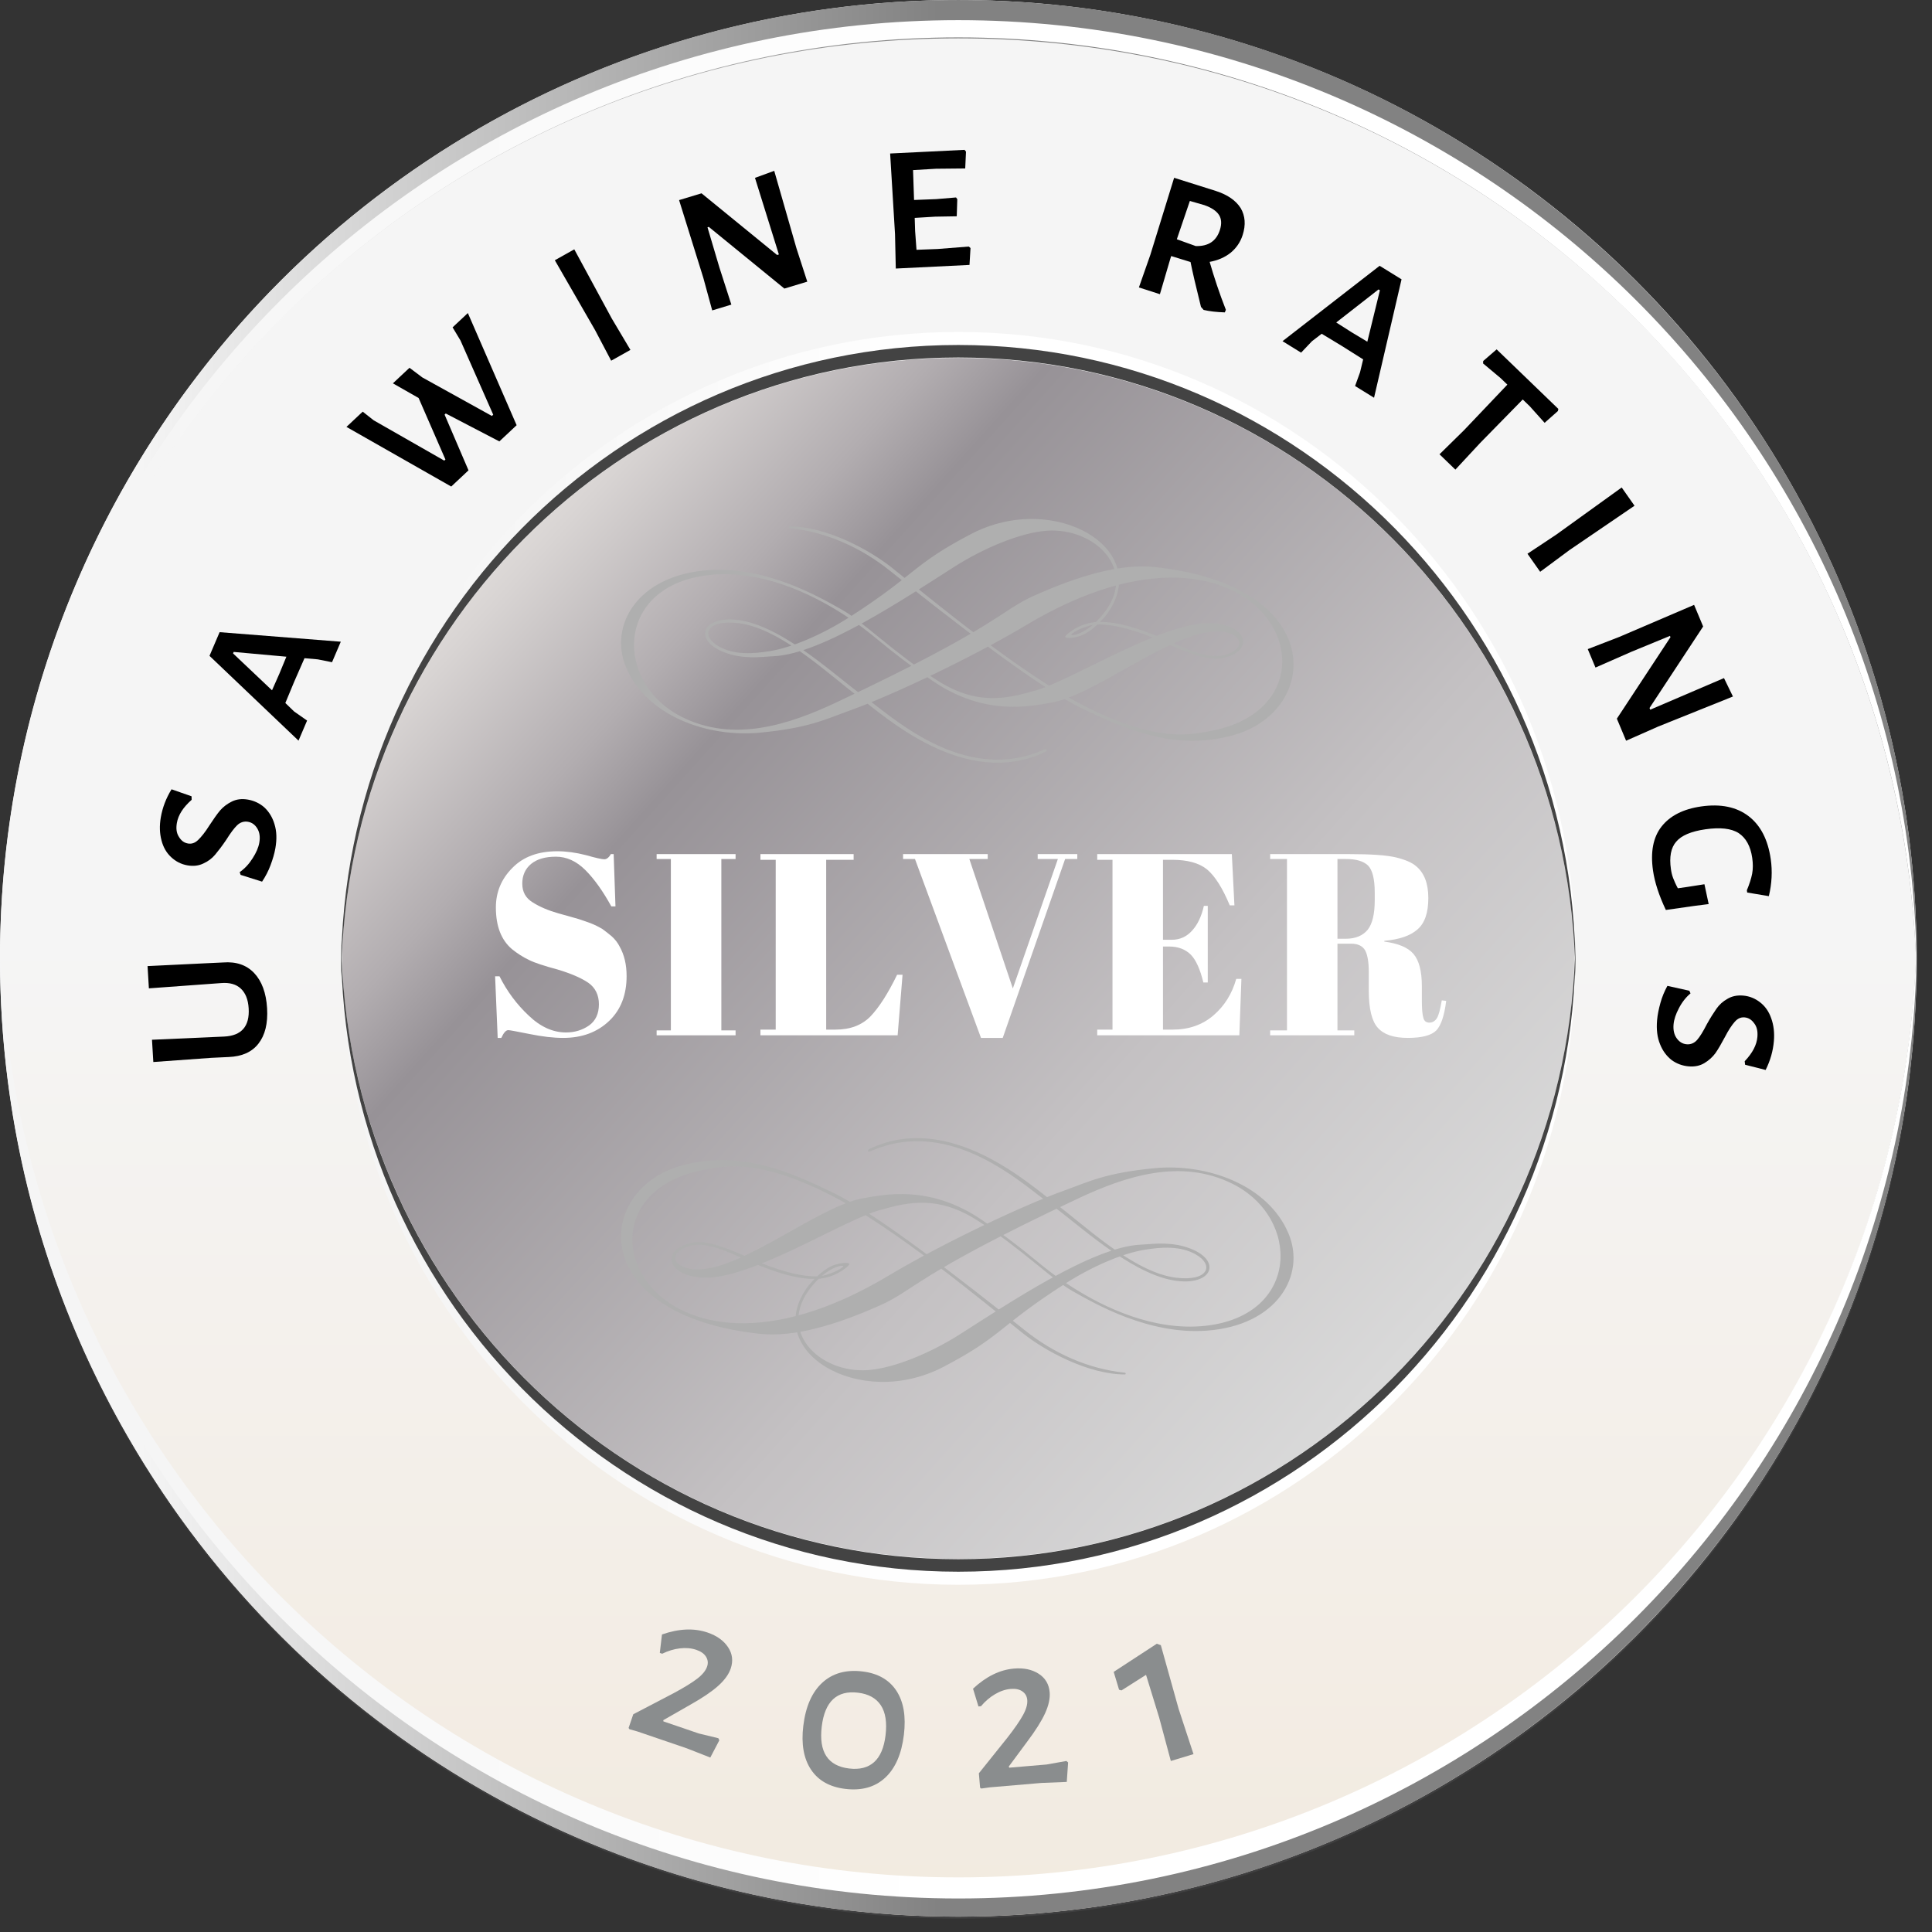 <?xml version="1.0" encoding="UTF-8" standalone="no"?>
<!DOCTYPE svg PUBLIC "-//W3C//DTD SVG 1.1//EN" "http://www.w3.org/Graphics/SVG/1.1/DTD/svg11.dtd">
<svg width="100%" height="100%" viewBox="0 0 112 112" version="1.1" xmlns="http://www.w3.org/2000/svg" xmlns:xlink="http://www.w3.org/1999/xlink" xml:space="preserve" xmlns:serif="http://www.serif.com/" style="fill-rule:evenodd;clip-rule:evenodd;stroke-linejoin:round;stroke-miterlimit:2;">
    <rect x="0" y="0" width="112" height="112" fill="#333333" stroke="none"/>
    <g transform="matrix(1,0,0,1,-341.025,-59.036)">
        <g opacity="0.2">
            <g transform="matrix(0,-1,-1,0,396.601,59.151)">
                <path d="M-55.555,-55.555C-86.237,-55.555 -111.11,-30.682 -111.11,0.001C-111.11,30.682 -86.237,55.555 -55.555,55.555C-24.872,55.555 0,30.682 0,0.001C0,-30.682 -24.872,-55.555 -55.555,-55.555" style="fill:rgb(109,110,113);fill-rule:nonzero;"/>
            </g>
        </g>
        <g transform="matrix(0,111.11,111.11,0,396.581,59.036)">
            <circle cx="0.5" cy="-0" r="0.5" style="fill:url(#_Linear1);"/>
        </g>
        <g transform="matrix(111.11,0,0,-111.11,341.025,141.814)">
            <path d="M0.5,-0.235C0.227,-0.235 0.006,-0.017 0,0.255C0,0.252 -0,0.248 -0,0.245C-0,-0.031 0.224,-0.255 0.5,-0.255C0.776,-0.255 1,-0.031 1,0.245C1,0.248 1,0.252 1,0.255C0.994,-0.017 0.773,-0.235 0.5,-0.235Z" style="fill:url(#_Linear2);fill-rule:nonzero;"/>
        </g>
        <g transform="matrix(111.11,0,0,-111.11,341.025,140.982)">
            <path d="M0.5,-0.242C0.226,-0.242 0.003,-0.021 0,0.253C0,0.251 -0,0.249 -0,0.247C-0,-0.029 0.224,-0.253 0.5,-0.253C0.776,-0.253 1,-0.029 1,0.247C1,0.249 1,0.251 1,0.253C0.997,-0.021 0.774,-0.242 0.5,-0.242Z" style="fill:url(#_Linear3);fill-rule:nonzero;"/>
        </g>
        <g transform="matrix(111.11,0,0,-111.11,341.025,87.37)">
            <path d="M-0,-0.245C-0,-0.248 0,-0.252 0,-0.255C0.006,0.017 0.227,0.235 0.5,0.235C0.773,0.235 0.994,0.017 1,-0.255C1,-0.252 1,-0.248 1,-0.245C1,0.031 0.776,0.255 0.5,0.255C0.224,0.255 -0,0.031 -0,-0.245Z" style="fill:url(#_Linear4);fill-rule:nonzero;"/>
        </g>
        <g transform="matrix(111.11,0,0,-111.11,341.025,88.204)">
            <path d="M-0,-0.247C-0,-0.249 0,-0.251 0,-0.252C0.003,0.021 0.226,0.243 0.5,0.243C0.774,0.243 0.997,0.021 1,-0.252C1,-0.251 1,-0.249 1,-0.247C1,0.029 0.776,0.252 0.5,0.252C0.224,0.252 -0,0.029 -0,-0.247Z" style="fill:url(#_Linear5);fill-rule:nonzero;"/>
        </g>
        <g transform="matrix(0.946,0.323,-0.323,0.946,0,0)">
            <path d="M411.36,21.994C411.929,21.994 412.395,22.134 412.76,22.414C413.124,22.694 413.306,23.069 413.306,23.54C413.306,23.896 413.184,24.291 412.94,24.726C412.695,25.162 412.302,25.681 411.76,26.286L410.574,27.632L410.601,27.698L412.773,27.698L413.933,27.592L414.026,27.685L413.853,28.804L412.387,28.738L409.375,28.738L408.882,28.764L408.815,28.711L408.815,27.871L410.641,25.952C411.103,25.455 411.44,25.046 411.654,24.726C411.867,24.406 411.973,24.122 411.973,23.873C411.973,23.66 411.894,23.487 411.734,23.354C411.574,23.22 411.352,23.154 411.067,23.154C410.765,23.154 410.456,23.229 410.141,23.38C409.826,23.531 409.535,23.74 409.268,24.007L409.121,24.007L408.895,22.954C409.712,22.314 410.534,21.994 411.36,21.994Z" style="fill:rgb(138,141,142);fill-rule:nonzero;"/>
        </g>
        <g transform="matrix(0.993,0.12,-0.12,0.993,0,0)">
            <path d="M406.814,107.869C407.711,107.869 408.407,108.16 408.9,108.742C409.393,109.324 409.639,110.152 409.639,111.227C409.639,112.347 409.38,113.213 408.86,113.826C408.34,114.439 407.6,114.746 406.641,114.746C405.735,114.746 405.033,114.455 404.535,113.873C404.038,113.291 403.789,112.471 403.789,111.414C403.789,110.286 404.053,109.413 404.582,108.795C405.11,108.178 405.855,107.869 406.814,107.869ZM406.708,109.122C405.473,109.122 404.855,109.855 404.855,111.321C404.855,112.805 405.477,113.546 406.721,113.546C407.334,113.546 407.798,113.366 408.114,113.007C408.429,112.647 408.587,112.107 408.587,111.387C408.587,110.632 408.427,110.066 408.107,109.688C407.787,109.311 407.321,109.122 406.708,109.122Z" style="fill:rgb(138,141,142);fill-rule:nonzero;"/>
        </g>
        <g transform="matrix(0.996,-0.085,0.085,0.996,0,0)">
            <path d="M385.259,189.269C385.828,189.269 386.294,189.409 386.659,189.689C387.023,189.969 387.205,190.344 387.205,190.815C387.205,191.171 387.083,191.566 386.839,192.001C386.594,192.437 386.201,192.957 385.659,193.561L384.473,194.907L384.5,194.973L386.672,194.973L387.831,194.867L387.925,194.96L387.751,196.079L386.285,196.013L383.274,196.013L382.78,196.04L382.714,195.986L382.714,195.147L384.54,193.228C385.002,192.73 385.339,192.321 385.552,192.001C385.766,191.682 385.872,191.397 385.872,191.148C385.872,190.935 385.792,190.762 385.632,190.629C385.472,190.495 385.25,190.429 384.966,190.429C384.664,190.429 384.355,190.504 384.04,190.655C383.724,190.806 383.433,191.015 383.167,191.282L383.02,191.282L382.794,190.229C383.611,189.589 384.433,189.269 385.259,189.269Z" style="fill:rgb(138,141,142);fill-rule:nonzero;"/>
        </g>
        <g transform="matrix(0.957,-0.289,0.289,0.957,0,0)">
            <path d="M346.356,265.94L346.276,269.779L346.343,272.537L344.97,272.537L345.05,269.925L345.037,267.34L343.411,267.793L343.291,267.713L343.291,266.633L346.156,265.794L346.356,265.94Z" style="fill:rgb(138,141,142);fill-rule:nonzero;"/>
        </g>
        <g transform="matrix(-0.801,-13.303,13.303,-0.801,356.632,121.092)">
            <path d="M0.482,-0.246L0.481,-0.172C0.482,-0.115 0.464,-0.071 0.427,-0.04C0.39,-0.009 0.338,0.007 0.271,0.007C0.204,0.007 0.154,-0.009 0.119,-0.04C0.084,-0.071 0.068,-0.115 0.069,-0.172L0.07,-0.249L0.067,-0.501L0.164,-0.501L0.159,-0.187C0.158,-0.111 0.197,-0.073 0.275,-0.073C0.314,-0.073 0.343,-0.083 0.363,-0.102C0.383,-0.121 0.393,-0.149 0.392,-0.187L0.388,-0.501L0.485,-0.501L0.482,-0.246Z" style="fill-rule:nonzero;"/>
        </g>
        <g transform="matrix(2.292,-13.129,13.129,2.292,356.445,110.781)">
            <path d="M0.244,-0.507C0.287,-0.507 0.329,-0.499 0.372,-0.482L0.357,-0.391L0.342,-0.388C0.303,-0.419 0.267,-0.434 0.232,-0.434C0.207,-0.434 0.188,-0.428 0.174,-0.415C0.159,-0.402 0.152,-0.388 0.152,-0.371C0.152,-0.354 0.16,-0.341 0.175,-0.33C0.19,-0.319 0.213,-0.306 0.245,-0.293C0.275,-0.28 0.299,-0.269 0.318,-0.258C0.336,-0.247 0.352,-0.232 0.365,-0.214C0.378,-0.196 0.385,-0.174 0.385,-0.147C0.385,-0.12 0.378,-0.094 0.364,-0.071C0.349,-0.048 0.328,-0.029 0.3,-0.015C0.271,-0 0.237,0.007 0.197,0.007C0.173,0.007 0.148,0.004 0.121,-0.001C0.094,-0.006 0.069,-0.014 0.044,-0.025L0.057,-0.122L0.068,-0.128C0.087,-0.109 0.11,-0.094 0.137,-0.083C0.163,-0.072 0.187,-0.066 0.209,-0.066C0.233,-0.066 0.253,-0.072 0.268,-0.085C0.282,-0.097 0.29,-0.112 0.29,-0.13C0.29,-0.148 0.282,-0.163 0.267,-0.174C0.252,-0.185 0.228,-0.197 0.196,-0.21C0.167,-0.223 0.144,-0.235 0.125,-0.246C0.106,-0.257 0.091,-0.271 0.078,-0.29C0.065,-0.308 0.058,-0.33 0.058,-0.357C0.058,-0.385 0.066,-0.41 0.081,-0.433C0.096,-0.456 0.117,-0.474 0.146,-0.487C0.174,-0.5 0.207,-0.507 0.244,-0.507Z" style="fill-rule:nonzero;"/>
        </g>
        <g transform="matrix(5.238,-12.255,12.255,5.238,358.22,102.229)">
            <path d="M0.489,-0L0.392,-0L0.379,-0.062L0.361,-0.117L0.249,-0.118L0.149,-0.117L0.13,-0.067L0.116,-0L0.021,-0L0.208,-0.501L0.32,-0.501L0.489,-0ZM0.336,-0.192L0.265,-0.411L0.258,-0.411L0.177,-0.192L0.256,-0.191L0.336,-0.192Z" style="fill-rule:nonzero;"/>
        </g>
        <g transform="matrix(9.721,-9.117,9.117,9.721,365.385,88.928)">
            <path d="M0.575,-0L0.472,-0L0.385,-0.248L0.378,-0.248L0.288,-0L0.185,-0L0.03,-0.501L0.127,-0.501L0.136,-0.441L0.24,-0.103L0.247,-0.103L0.345,-0.378L0.307,-0.501L0.406,-0.501L0.418,-0.432L0.524,-0.103L0.532,-0.103L0.649,-0.436L0.663,-0.501L0.754,-0.501L0.575,-0Z" style="fill-rule:nonzero;"/>
        </g>
        <g transform="matrix(11.623,-6.52,6.52,11.623,375.491,80.487)">
            <path d="M0.175,-0.159L0.179,-0L0.083,-0L0.087,-0.15L0.083,-0.501L0.18,-0.501L0.175,-0.159Z" style="fill-rule:nonzero;"/>
        </g>
        <g transform="matrix(12.756,-3.859,3.859,12.756,381.254,77.351)">
            <path d="M0.512,-0.153L0.515,-0L0.411,-0L0.174,-0.352L0.168,-0.352L0.167,-0.17L0.17,-0L0.083,-0L0.087,-0.147L0.084,-0.501L0.186,-0.501L0.423,-0.149L0.431,-0.149L0.428,-0.498L0.517,-0.503L0.512,-0.153Z" style="fill-rule:nonzero;"/>
        </g>
        <g transform="matrix(13.311,-0.654,0.654,13.311,391.85,74.658)">
            <path d="M0.405,-0.08L0.412,-0.073L0.404,-0L0.083,-0L0.087,-0.15L0.083,-0.501L0.407,-0.501L0.413,-0.493L0.406,-0.42L0.279,-0.425L0.179,-0.424L0.177,-0.294L0.273,-0.293L0.36,-0.296L0.365,-0.288L0.359,-0.214L0.265,-0.217L0.176,-0.216L0.175,-0.159L0.177,-0.077L0.27,-0.076L0.405,-0.08Z" style="fill-rule:nonzero;"/>
        </g>
        <g transform="matrix(12.688,4.076,-4.076,12.688,405.995,75.361)">
            <path d="M0.342,-0.2C0.381,-0.142 0.424,-0.083 0.473,-0.023L0.472,-0.011C0.437,-0.001 0.407,0.005 0.381,0.007L0.366,-0.002C0.317,-0.081 0.283,-0.138 0.263,-0.174L0.175,-0.173L0.175,-0.159L0.179,-0L0.083,-0L0.087,-0.15L0.083,-0.501L0.273,-0.502C0.327,-0.502 0.369,-0.489 0.399,-0.464C0.428,-0.438 0.443,-0.402 0.443,-0.355C0.443,-0.322 0.434,-0.293 0.417,-0.266C0.399,-0.239 0.374,-0.217 0.342,-0.2ZM0.176,-0.25L0.263,-0.247C0.316,-0.262 0.342,-0.295 0.342,-0.346C0.342,-0.373 0.334,-0.394 0.318,-0.407C0.302,-0.42 0.278,-0.427 0.245,-0.428L0.179,-0.426L0.176,-0.25Z" style="fill-rule:nonzero;"/>
        </g>
        <g transform="matrix(11.337,7.006,-7.006,11.337,415.136,78.667)">
            <path d="M0.489,-0L0.392,-0L0.379,-0.062L0.361,-0.117L0.249,-0.118L0.149,-0.117L0.13,-0.067L0.116,-0L0.021,-0L0.208,-0.501L0.32,-0.501L0.489,-0ZM0.336,-0.192L0.265,-0.411L0.258,-0.411L0.177,-0.192L0.256,-0.191L0.336,-0.192Z" style="fill-rule:nonzero;"/>
        </g>
        <g transform="matrix(9.591,9.254,-9.254,9.591,422.815,83.771)">
            <path d="M0.413,-0.493L0.407,-0.416L0.31,-0.423L0.268,-0.423L0.266,-0.159L0.269,-0L0.173,-0L0.177,-0.15L0.175,-0.423L0.134,-0.423L0.035,-0.416L0.028,-0.424L0.035,-0.501L0.408,-0.501L0.413,-0.493Z" style="fill-rule:nonzero;"/>
        </g>
        <g transform="matrix(7.666,10.902,-10.902,7.666,428.938,90.232)">
            <path d="M0.175,-0.159L0.179,-0L0.083,-0L0.087,-0.15L0.083,-0.501L0.18,-0.501L0.175,-0.159Z" style="fill-rule:nonzero;"/>
        </g>
        <g transform="matrix(5.144,12.294,-12.294,5.144,432.642,95.645)">
            <path d="M0.512,-0.153L0.515,-0L0.411,-0L0.174,-0.352L0.168,-0.352L0.167,-0.17L0.17,-0L0.083,-0L0.087,-0.147L0.084,-0.501L0.186,-0.501L0.423,-0.149L0.431,-0.149L0.428,-0.498L0.517,-0.503L0.512,-0.153Z" style="fill-rule:nonzero;"/>
        </g>
        <g transform="matrix(1.889,13.193,-13.193,1.889,436.403,105.712)">
            <path d="M0.31,-0.507C0.362,-0.507 0.415,-0.497 0.468,-0.476L0.439,-0.385L0.429,-0.385C0.404,-0.4 0.381,-0.411 0.361,-0.418C0.34,-0.425 0.318,-0.428 0.293,-0.428C0.241,-0.428 0.203,-0.413 0.178,-0.385C0.153,-0.356 0.141,-0.309 0.141,-0.244C0.141,-0.181 0.153,-0.137 0.176,-0.111C0.199,-0.084 0.238,-0.071 0.291,-0.071C0.305,-0.071 0.318,-0.072 0.331,-0.075C0.344,-0.078 0.359,-0.082 0.378,-0.089L0.378,-0.131L0.377,-0.206L0.465,-0.212L0.464,-0.146L0.464,-0.024C0.396,-0.003 0.337,0.007 0.286,0.007C0.205,0.007 0.143,-0.014 0.102,-0.057C0.061,-0.1 0.04,-0.161 0.04,-0.24C0.04,-0.326 0.064,-0.392 0.111,-0.438C0.158,-0.484 0.224,-0.507 0.31,-0.507Z" style="fill-rule:nonzero;"/>
        </g>
        <g transform="matrix(-1.137,13.278,-13.278,-1.137,437.404,115.575)">
            <path d="M0.244,-0.507C0.287,-0.507 0.329,-0.499 0.372,-0.482L0.357,-0.391L0.342,-0.388C0.303,-0.419 0.267,-0.434 0.232,-0.434C0.207,-0.434 0.188,-0.428 0.174,-0.415C0.159,-0.402 0.152,-0.388 0.152,-0.371C0.152,-0.354 0.16,-0.341 0.175,-0.33C0.19,-0.319 0.213,-0.306 0.245,-0.293C0.275,-0.28 0.299,-0.269 0.318,-0.258C0.336,-0.247 0.352,-0.232 0.365,-0.214C0.378,-0.196 0.385,-0.174 0.385,-0.147C0.385,-0.12 0.378,-0.094 0.364,-0.071C0.349,-0.048 0.328,-0.029 0.3,-0.015C0.271,-0 0.237,0.007 0.197,0.007C0.173,0.007 0.148,0.004 0.121,-0.001C0.094,-0.006 0.069,-0.014 0.044,-0.025L0.057,-0.122L0.068,-0.128C0.087,-0.109 0.11,-0.094 0.137,-0.083C0.163,-0.072 0.187,-0.066 0.209,-0.066C0.233,-0.066 0.253,-0.072 0.268,-0.085C0.282,-0.097 0.29,-0.112 0.29,-0.13C0.29,-0.148 0.282,-0.163 0.267,-0.174C0.252,-0.185 0.228,-0.197 0.196,-0.21C0.167,-0.223 0.144,-0.235 0.125,-0.246C0.106,-0.257 0.091,-0.271 0.078,-0.29C0.065,-0.308 0.058,-0.33 0.058,-0.357C0.058,-0.385 0.066,-0.41 0.081,-0.433C0.096,-0.456 0.117,-0.474 0.146,-0.487C0.174,-0.5 0.207,-0.507 0.244,-0.507Z" style="fill-rule:nonzero;"/>
        </g>
        <g transform="matrix(4.9738e-14,-73.007,73.007,4.9738e-14,396.58,152.622)">
            <ellipse cx="0.523" cy="0" rx="0.489" ry="0.489" style="fill:url(#_Linear6);"/>
        </g>
        <g transform="matrix(1,0,0,1,402.73,131.21)">
            <g>
                <path d="M0,2.269C1.635,1.218 3.374,0.49 4.619,0.281C5.61,0.115 6.716,0.039 7.608,0.542C8.704,1.161 8.351,2.128 6.466,1.895C3.975,1.589 1.042,-1.261 -0.519,-2.398C-1.9,-3.405 -6.636,-7.825 -11.327,-5.557C-11.423,-5.502 -11.409,-5.361 -11.255,-5.43C-6.521,-7.531 -2.308,-3.403 -0.687,-2.27C0.667,-1.323 3.732,1.592 6.287,2.045C8.706,2.474 9.27,0.715 6.866,0.065C6.507,-0.032 6.153,-0.064 5.773,-0.08C5.307,-0.098 4.874,-0.041 4.416,-0.02C1.623,0.106 -3.273,3.405 -6.064,5.181C-7.728,6.239 -9.871,7.149 -11.405,7.253C-14.188,7.443 -16.742,4.986 -14.662,2.416C-13.728,1.262 -12.859,1.144 -12.818,1.222C-12.794,1.269 -13.146,1.49 -13.342,1.564C-13.778,1.73 -13.979,1.795 -14.229,1.811C-15.258,1.876 -16.713,1.441 -18.108,0.819C-19.44,0.226 -20.758,-0.333 -21.631,-0.125C-23.448,0.309 -23.027,1.779 -20.97,1.89C-18.113,2.043 -12.556,-1.636 -10.492,-2.076C-8.504,-2.674 -6.915,-2.619 -5.04,-1.421C-2.483,0.212 -0.762,1.978 0.48,2.676C1.773,3.403 4.869,5.213 8.252,4.965C12.352,4.665 13.999,1.737 12.997,-0.652C11.799,-3.513 8.229,-4.736 5.251,-4.455C2.375,-4.184 1.406,-3.665 0.022,-3.169C-2.43,-2.293 -7.108,-0.071 -10.214,1.788C-24.097,10.094 -29.667,-2.938 -20.683,-4.395C-19.704,-4.554 -17.791,-5.056 -13.527,-2.879C-9.813,-0.983 -4.771,3.234 -2.403,5.121C-1.17,6.105 1.34,7.499 3.498,7.504C3.577,7.505 3.566,7.409 3.503,7.403C1.371,7.184 -0.635,6.27 -2.296,4.942C-5.932,2.036 -10.889,-1.814 -13.386,-3.02C-15.972,-4.269 -18.831,-5.535 -22.209,-4.599C-27.265,-3.198 -27.699,4.073 -17.649,5.149C-15.659,5.362 -13.22,4.627 -10.699,3.504C-8.623,2.579 -8.699,1.769 0.794,-2.696C3.542,-3.988 6.742,-5.046 9.745,-3.548C13.715,-1.568 13.653,4.086 8.175,4.684C5.161,5.013 2.259,3.588 0.506,2.476C-1.56,1.164 -1.69,0.659 -4.793,-1.459C-7.86,-3.551 -10.551,-2.89 -11.613,-2.721C-14.129,-2.321 -18.47,1.303 -21.131,1.413C-22.602,1.474 -23.069,0.529 -21.883,0.102C-20.878,-0.26 -19.707,0.307 -18.311,0.921C-16.377,1.772 -15.207,1.995 -14.351,1.965C-13.254,1.928 -12.441,1.173 -12.467,1.107C-12.521,0.968 -13.043,1.059 -13.328,1.152C-14.035,1.383 -14.769,2.267 -14.854,2.381C-17.657,6.113 -11.9,9.62 -7.003,7.06C-3.599,5.28 -3.832,4.732 0,2.269" style="fill:rgb(175,175,175);fill-rule:nonzero;"/>
            </g>
        </g>
        <g transform="matrix(1,0,0,1,390.311,97.057)">
            <g>
                <path d="M0,-2.27C-1.635,-1.219 -3.374,-0.49 -4.619,-0.282C-5.61,-0.116 -6.716,-0.04 -7.608,-0.543C-8.704,-1.161 -8.351,-2.128 -6.466,-1.896C-3.975,-1.59 -1.042,1.26 0.519,2.397C1.9,3.404 6.636,7.825 11.327,5.556C11.423,5.501 11.409,5.361 11.255,5.429C6.521,7.53 2.308,3.402 0.687,2.269C-0.667,1.322 -3.732,-1.593 -6.287,-2.046C-8.706,-2.475 -9.27,-0.716 -6.866,-0.066C-6.507,0.031 -6.153,0.064 -5.773,0.079C-5.307,0.097 -4.874,0.04 -4.416,0.019C-1.623,-0.107 3.273,-3.405 6.064,-5.181C7.728,-6.239 9.871,-7.149 11.405,-7.254C14.188,-7.444 16.742,-4.986 14.662,-2.417C13.728,-1.262 12.859,-1.145 12.818,-1.223C12.794,-1.269 13.146,-1.491 13.342,-1.565C13.778,-1.731 13.979,-1.796 14.229,-1.812C15.258,-1.877 16.713,-1.441 18.108,-0.82C19.44,-0.227 20.758,0.332 21.631,0.124C23.448,-0.31 23.027,-1.779 20.97,-1.89C18.113,-2.044 12.556,1.636 10.492,2.075C8.504,2.673 6.915,2.618 5.04,1.42C2.483,-0.212 0.762,-1.979 -0.48,-2.677C-1.773,-3.403 -4.869,-5.213 -8.252,-4.966C-12.352,-4.666 -13.999,-1.738 -12.997,0.652C-11.799,3.513 -8.229,4.735 -5.251,4.454C-2.375,4.183 -1.406,3.664 -0.022,3.169C2.43,2.292 7.108,0.07 10.214,-1.789C24.097,-10.095 29.667,2.937 20.683,4.394C19.704,4.553 17.791,5.056 13.527,2.879C9.813,0.982 4.771,-3.234 2.403,-5.122C1.17,-6.105 -1.34,-7.5 -3.498,-7.505C-3.577,-7.505 -3.566,-7.41 -3.503,-7.403C-1.371,-7.184 0.635,-6.27 2.296,-4.942C5.932,-2.037 10.889,1.813 13.386,3.019C15.972,4.268 18.831,5.534 22.209,4.598C27.265,3.197 27.699,-4.073 17.649,-5.149C15.659,-5.363 13.22,-4.628 10.699,-3.505C8.623,-2.58 8.699,-1.769 -0.794,2.695C-3.542,3.988 -6.742,5.045 -9.745,3.547C-13.715,1.567 -13.653,-4.087 -8.175,-4.685C-5.161,-5.014 -2.259,-3.589 -0.506,-2.477C1.56,-1.165 1.69,-0.66 4.793,1.458C7.86,3.551 10.551,2.889 11.613,2.72C14.129,2.32 18.47,-1.304 21.131,-1.414C22.602,-1.475 23.069,-0.53 21.883,-0.103C20.878,0.259 19.707,-0.307 18.311,-0.922C16.377,-1.772 15.207,-1.995 14.351,-1.966C13.254,-1.929 12.441,-1.174 12.467,-1.108C12.521,-0.969 13.043,-1.06 13.328,-1.153C14.035,-1.384 14.769,-2.267 14.854,-2.382C17.657,-6.114 11.9,-9.62 7.003,-7.061C3.599,-5.281 3.832,-4.733 0,-2.27" style="fill:rgb(175,175,175);fill-rule:nonzero;"/>
            </g>
        </g>
        <g>
            <g transform="matrix(15.007,0,0,15.007,368.961,119.054)">
                <path d="M0.325,-0.011C0.358,-0.011 0.388,-0.02 0.414,-0.038C0.439,-0.056 0.452,-0.083 0.452,-0.12C0.452,-0.156 0.438,-0.184 0.411,-0.203C0.383,-0.222 0.343,-0.239 0.293,-0.254C0.241,-0.268 0.204,-0.28 0.182,-0.291C0.159,-0.302 0.137,-0.316 0.116,-0.333C0.075,-0.368 0.054,-0.421 0.054,-0.494C0.054,-0.553 0.075,-0.604 0.118,-0.647C0.16,-0.69 0.218,-0.711 0.291,-0.711C0.326,-0.711 0.363,-0.706 0.402,-0.696C0.44,-0.685 0.464,-0.68 0.473,-0.68C0.482,-0.68 0.491,-0.687 0.498,-0.7L0.509,-0.7L0.516,-0.498L0.5,-0.498C0.468,-0.556 0.435,-0.603 0.4,-0.638C0.365,-0.673 0.327,-0.69 0.286,-0.69C0.245,-0.69 0.213,-0.681 0.19,-0.662C0.167,-0.643 0.156,-0.617 0.156,-0.586C0.156,-0.554 0.169,-0.53 0.197,-0.513C0.224,-0.496 0.257,-0.482 0.296,-0.471C0.335,-0.46 0.361,-0.453 0.374,-0.449C0.386,-0.445 0.401,-0.44 0.42,-0.433C0.438,-0.426 0.453,-0.418 0.465,-0.411C0.476,-0.403 0.489,-0.393 0.502,-0.382C0.515,-0.37 0.525,-0.357 0.532,-0.343C0.55,-0.311 0.559,-0.273 0.559,-0.229C0.559,-0.157 0.537,-0.099 0.492,-0.056C0.446,-0.012 0.387,0.01 0.314,0.01C0.276,0.01 0.233,0.005 0.184,-0.005C0.134,-0.015 0.107,-0.02 0.102,-0.02C0.093,-0.02 0.084,-0.01 0.075,0.01L0.061,0.01L0.051,-0.228L0.068,-0.228C0.097,-0.17 0.135,-0.119 0.181,-0.076C0.226,-0.033 0.274,-0.011 0.325,-0.011Z" style="fill:white;fill-rule:nonzero;"/>
            </g>
            <g transform="matrix(15.007,0,0,15.007,378.715,119.054)">
                <path d="M0.025,-0.7L0.33,-0.7L0.33,-0.681L0.275,-0.681L0.275,-0.019L0.33,-0.019L0.33,-0L0.025,-0L0.025,-0.019L0.08,-0.019L0.08,-0.681L0.025,-0.681L0.025,-0.7Z" style="fill:white;fill-rule:nonzero;"/>
            </g>
            <g transform="matrix(15.007,0,0,15.007,384.793,119.054)">
                <path d="M0.021,-0.7L0.381,-0.7L0.381,-0.678L0.275,-0.678L0.275,-0.022L0.311,-0.022C0.368,-0.022 0.413,-0.039 0.447,-0.074C0.48,-0.109 0.514,-0.162 0.549,-0.234L0.57,-0.234L0.551,-0L0.021,-0L0.021,-0.022L0.08,-0.022L0.08,-0.678L0.021,-0.678L0.021,-0.7Z" style="fill:white;fill-rule:nonzero;"/>
            </g>
            <g transform="matrix(15.007,0,0,15.007,393.287,119.054)">
                <path d="M0.43,-0.181L0.604,-0.681L0.526,-0.681L0.526,-0.7L0.679,-0.7L0.679,-0.681L0.632,-0.681L0.391,0.01L0.307,0.01L0.052,-0.681L0.006,-0.681L0.006,-0.7L0.333,-0.7L0.333,-0.681L0.262,-0.681L0.43,-0.181Z" style="fill:white;fill-rule:nonzero;"/>
            </g>
            <g transform="matrix(15.007,0,0,15.007,404.317,119.054)">
                <path d="M0.021,-0.7L0.541,-0.7L0.551,-0.502L0.533,-0.502C0.505,-0.569 0.476,-0.615 0.445,-0.641C0.414,-0.666 0.369,-0.678 0.31,-0.678L0.275,-0.678L0.275,-0.369L0.309,-0.369C0.34,-0.369 0.367,-0.381 0.388,-0.405C0.409,-0.428 0.424,-0.46 0.433,-0.5L0.448,-0.5L0.448,-0.204L0.431,-0.204C0.419,-0.254 0.403,-0.29 0.383,-0.311C0.362,-0.332 0.334,-0.343 0.299,-0.343L0.275,-0.343L0.275,-0.022L0.313,-0.022C0.374,-0.022 0.427,-0.04 0.47,-0.077C0.513,-0.114 0.542,-0.161 0.558,-0.218L0.578,-0.218L0.57,-0L0.021,-0L0.021,-0.022L0.08,-0.022L0.08,-0.678L0.021,-0.678L0.021,-0.7Z" style="fill:white;fill-rule:nonzero;"/>
            </g>
            <g transform="matrix(15.007,0,0,15.007,414.432,119.054)">
                <path d="M0.328,-0.354L0.275,-0.354L0.275,-0.019L0.34,-0.019L0.34,-0L0.015,-0L0.015,-0.019L0.08,-0.019L0.08,-0.681L0.015,-0.681L0.015,-0.7L0.317,-0.7C0.404,-0.7 0.465,-0.696 0.502,-0.687C0.538,-0.678 0.563,-0.667 0.578,-0.654C0.61,-0.628 0.626,-0.587 0.626,-0.53C0.626,-0.473 0.612,-0.433 0.584,-0.409C0.556,-0.384 0.513,-0.37 0.456,-0.365L0.456,-0.362C0.51,-0.355 0.548,-0.339 0.569,-0.314C0.59,-0.289 0.601,-0.248 0.601,-0.19L0.601,-0.137C0.601,-0.102 0.603,-0.079 0.607,-0.067C0.61,-0.055 0.618,-0.049 0.63,-0.049C0.642,-0.049 0.652,-0.055 0.659,-0.066C0.666,-0.077 0.672,-0.1 0.678,-0.135L0.695,-0.133C0.688,-0.076 0.675,-0.038 0.657,-0.019C0.638,0 0.602,0.01 0.547,0.01C0.492,0.01 0.454,-0.003 0.431,-0.029C0.408,-0.054 0.396,-0.102 0.396,-0.173L0.396,-0.246C0.396,-0.283 0.391,-0.311 0.382,-0.328C0.372,-0.345 0.354,-0.354 0.328,-0.354ZM0.275,-0.681L0.275,-0.373L0.307,-0.373C0.345,-0.373 0.373,-0.385 0.392,-0.408C0.41,-0.431 0.419,-0.469 0.419,-0.522L0.419,-0.551C0.419,-0.604 0.41,-0.639 0.393,-0.656C0.375,-0.673 0.347,-0.681 0.308,-0.681L0.275,-0.681Z" style="fill:white;fill-rule:nonzero;"/>
            </g>
        </g>
        <g transform="matrix(71.563,0,0,-71.563,360.799,132.372)">
            <path d="M0.5,-0.238C0.227,-0.238 0.006,-0.017 0,0.259C0,0.255 0,0.252 0,0.248C0,-0.032 0.224,-0.259 0.5,-0.259C0.776,-0.259 1,-0.032 1,0.248C1,0.252 1,0.255 1,0.259C0.994,-0.017 0.773,-0.238 0.5,-0.238Z" style="fill:url(#_Linear7);fill-rule:nonzero;"/>
        </g>
        <g transform="matrix(1,0,0,1,396.58,114.23)">
            <g>
                <path d="M0,35.194C19.642,35.194 35.579,19.145 35.772,-0.726C35.773,-0.605 35.781,-0.485 35.781,-0.363C35.781,19.675 19.762,35.92 0,35.92C-19.761,35.92 -35.781,19.675 -35.781,-0.363C-35.781,-0.485 -35.773,-0.605 -35.771,-0.726C-35.579,19.145 -19.642,35.194 0,35.194" style="fill:rgb(67,67,67);fill-rule:nonzero;"/>
            </g>
        </g>
        <g transform="matrix(71.563,0,0,-71.563,360.799,96.815)">
            <path d="M0,-0.248C0,-0.252 0,-0.255 0,-0.259C0.006,0.017 0.227,0.238 0.5,0.238C0.773,0.238 0.994,0.017 1,-0.259C1,-0.255 1,-0.252 1,-0.248C1,0.032 0.776,0.259 0.5,0.259C0.224,0.259 0,0.032 0,-0.248Z" style="fill:url(#_Linear8);fill-rule:nonzero;"/>
        </g>
        <g transform="matrix(1,0,0,1,396.58,114.955)">
            <g>
                <path d="M0,-35.194C19.642,-35.194 35.579,-19.145 35.772,0.726C35.773,0.605 35.781,0.485 35.781,0.363C35.781,-19.675 19.762,-35.92 0,-35.92C-19.761,-35.92 -35.781,-19.675 -35.781,0.363C-35.781,0.485 -35.773,0.605 -35.771,0.726C-35.579,-19.145 -19.642,-35.194 0,-35.194" style="fill:rgb(67,67,67);fill-rule:nonzero;"/>
            </g>
        </g>
    </g>
    <defs>
        <linearGradient id="_Linear1" x1="0" y1="0" x2="1" y2="0" gradientUnits="userSpaceOnUse" gradientTransform="matrix(1,0,0,-1,0,-1.55161e-06)"><stop offset="0" style="stop-color:rgb(245,245,245);stop-opacity:1"/><stop offset="0.49" style="stop-color:rgb(245,245,245);stop-opacity:1"/><stop offset="1" style="stop-color:rgb(242,234,223);stop-opacity:1"/></linearGradient>
        <linearGradient id="_Linear2" x1="0" y1="0" x2="1" y2="0" gradientUnits="userSpaceOnUse" gradientTransform="matrix(1,0,0,-1,0,-5.39285e-06)"><stop offset="0" style="stop-color:rgb(245,245,245);stop-opacity:1"/><stop offset="0.08" style="stop-color:rgb(245,245,245);stop-opacity:1"/><stop offset="0.49" style="stop-color:rgb(130,130,130);stop-opacity:1"/><stop offset="1" style="stop-color:rgb(130,130,130);stop-opacity:1"/></linearGradient>
        <linearGradient id="_Linear3" x1="0" y1="0" x2="1" y2="0" gradientUnits="userSpaceOnUse" gradientTransform="matrix(1,0,0,-1,0,2.64962e-06)"><stop offset="0" style="stop-color:rgb(245,245,245);stop-opacity:1"/><stop offset="0.08" style="stop-color:rgb(245,245,245);stop-opacity:1"/><stop offset="0.49" style="stop-color:white;stop-opacity:1"/><stop offset="1" style="stop-color:white;stop-opacity:1"/></linearGradient>
        <linearGradient id="_Linear4" x1="0" y1="0" x2="1" y2="0" gradientUnits="userSpaceOnUse" gradientTransform="matrix(1,0,0,-1,0,-5.17684e-06)"><stop offset="0" style="stop-color:rgb(245,245,245);stop-opacity:1"/><stop offset="0.08" style="stop-color:rgb(245,245,245);stop-opacity:1"/><stop offset="0.49" style="stop-color:rgb(130,130,130);stop-opacity:1"/><stop offset="1" style="stop-color:rgb(130,130,130);stop-opacity:1"/></linearGradient>
        <linearGradient id="_Linear5" x1="0" y1="0" x2="1" y2="0" gradientUnits="userSpaceOnUse" gradientTransform="matrix(1,0,0,-1,0,5.32985e-06)"><stop offset="0" style="stop-color:rgb(245,245,245);stop-opacity:1"/><stop offset="0.08" style="stop-color:rgb(245,245,245);stop-opacity:1"/><stop offset="0.49" style="stop-color:white;stop-opacity:1"/><stop offset="1" style="stop-color:white;stop-opacity:1"/></linearGradient>
        <linearGradient id="_Linear6" x1="0" y1="0" x2="1" y2="0" gradientUnits="userSpaceOnUse" gradientTransform="matrix(-0.676,0.737,0.737,0.676,0.876,-0.385)"><stop offset="0" style="stop-color:rgb(231,227,224);stop-opacity:1"/><stop offset="0.06" style="stop-color:rgb(216,212,211);stop-opacity:1"/><stop offset="0.19" style="stop-color:rgb(178,173,176);stop-opacity:1"/><stop offset="0.26" style="stop-color:rgb(151,146,151);stop-opacity:1"/><stop offset="0.68" style="stop-color:rgb(196,193,195);stop-opacity:1"/><stop offset="1" style="stop-color:rgb(217,217,217);stop-opacity:1"/></linearGradient>
        <linearGradient id="_Linear7" x1="0" y1="0" x2="1" y2="0" gradientUnits="userSpaceOnUse" gradientTransform="matrix(1,0,0,-1,0,1.47926e-05)"><stop offset="0" style="stop-color:rgb(245,245,245);stop-opacity:1"/><stop offset="0.08" style="stop-color:rgb(245,245,245);stop-opacity:1"/><stop offset="0.49" style="stop-color:white;stop-opacity:1"/><stop offset="1" style="stop-color:white;stop-opacity:1"/></linearGradient>
        <linearGradient id="_Linear8" x1="0" y1="0" x2="1" y2="0" gradientUnits="userSpaceOnUse" gradientTransform="matrix(1,0,0,-1,0,1.92474e-05)"><stop offset="0" style="stop-color:rgb(245,245,245);stop-opacity:1"/><stop offset="0.08" style="stop-color:rgb(245,245,245);stop-opacity:1"/><stop offset="0.49" style="stop-color:white;stop-opacity:1"/><stop offset="1" style="stop-color:white;stop-opacity:1"/></linearGradient>
    </defs>
</svg>
